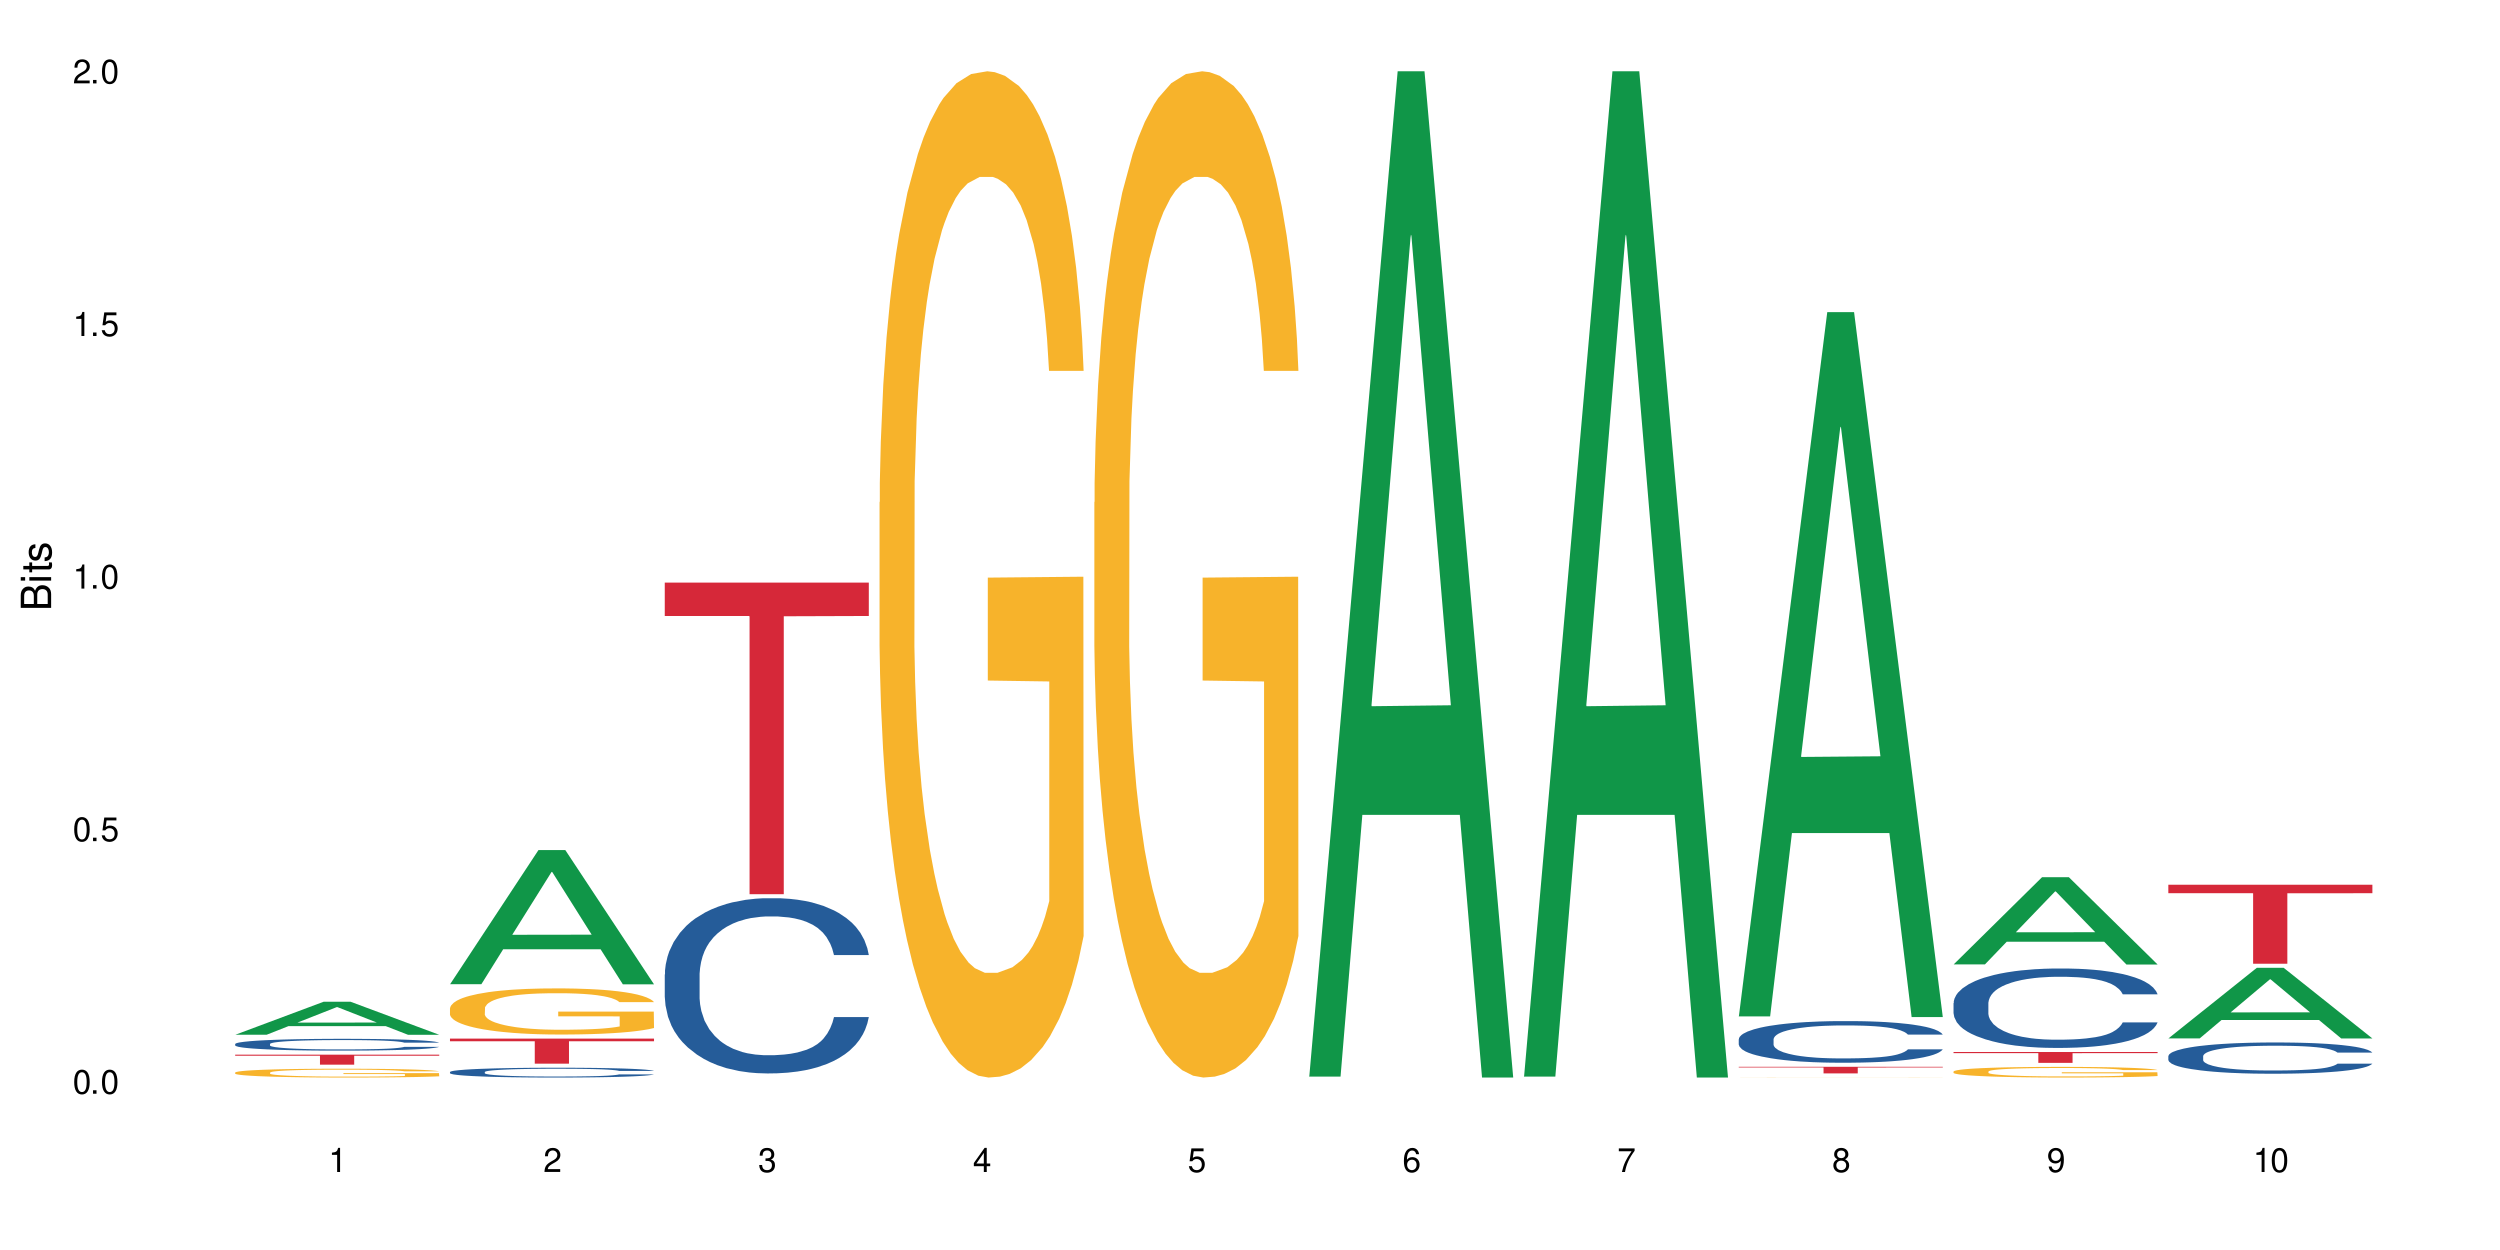 <?xml version="1.0" encoding="UTF-8"?>
<svg xmlns="http://www.w3.org/2000/svg" xmlns:xlink="http://www.w3.org/1999/xlink" width="720" height="360" viewBox="0 0 720 360">
<defs>
<g>
<g id="glyph-0-0">
</g>
<g id="glyph-0-1">
<path d="M 2.641 -6.938 C 2 -6.938 1.422 -6.656 1.078 -6.172 C 0.641 -5.562 0.406 -4.641 0.406 -3.359 C 0.406 -1.016 1.188 0.219 2.641 0.219 C 4.078 0.219 4.859 -1.016 4.859 -3.297 C 4.859 -4.641 4.656 -5.547 4.203 -6.172 C 3.844 -6.656 3.281 -6.938 2.641 -6.938 Z M 2.641 -6.188 C 3.547 -6.188 4 -5.25 4 -3.375 C 4 -1.406 3.562 -0.484 2.625 -0.484 C 1.734 -0.484 1.281 -1.438 1.281 -3.344 C 1.281 -5.25 1.734 -6.188 2.641 -6.188 Z M 2.641 -6.188 "/>
</g>
<g id="glyph-0-2">
<path d="M 1.828 -1 L 0.828 -1 L 0.828 0 L 1.828 0 Z M 1.828 -1 "/>
</g>
<g id="glyph-0-3">
<path d="M 4.562 -6.797 L 1.062 -6.797 L 0.547 -3.094 L 1.328 -3.094 C 1.719 -3.562 2.047 -3.734 2.578 -3.734 C 3.484 -3.734 4.062 -3.109 4.062 -2.094 C 4.062 -1.125 3.484 -0.531 2.578 -0.531 C 1.828 -0.531 1.375 -0.906 1.188 -1.672 L 0.328 -1.672 C 0.453 -1.109 0.547 -0.844 0.75 -0.594 C 1.125 -0.078 1.828 0.219 2.594 0.219 C 3.969 0.219 4.922 -0.781 4.922 -2.219 C 4.922 -3.562 4.031 -4.484 2.719 -4.484 C 2.25 -4.484 1.859 -4.359 1.469 -4.062 L 1.734 -5.969 L 4.562 -5.969 Z M 4.562 -6.797 "/>
</g>
<g id="glyph-0-4">
<path d="M 2.484 -4.938 L 2.484 0 L 3.328 0 L 3.328 -6.938 L 2.766 -6.938 C 2.469 -5.875 2.281 -5.734 0.984 -5.562 L 0.984 -4.938 Z M 2.484 -4.938 "/>
</g>
<g id="glyph-0-5">
<path d="M 4.859 -0.828 L 1.281 -0.828 C 1.359 -1.406 1.672 -1.781 2.5 -2.281 L 3.469 -2.828 C 4.406 -3.344 4.906 -4.062 4.906 -4.906 C 4.906 -5.484 4.672 -6.031 4.266 -6.406 C 3.859 -6.766 3.375 -6.938 2.719 -6.938 C 1.859 -6.938 1.219 -6.625 0.844 -6.031 C 0.609 -5.672 0.5 -5.234 0.484 -4.531 L 1.328 -4.531 C 1.359 -5.016 1.406 -5.281 1.531 -5.516 C 1.75 -5.938 2.188 -6.203 2.703 -6.203 C 3.469 -6.203 4.031 -5.641 4.031 -4.891 C 4.031 -4.344 3.719 -3.859 3.125 -3.516 L 2.234 -3 C 0.812 -2.172 0.406 -1.531 0.328 -0.016 L 4.859 -0.016 Z M 4.859 -0.828 "/>
</g>
<g id="glyph-0-6">
<path d="M 2.125 -3.188 L 2.578 -3.188 C 3.5 -3.188 3.984 -2.766 3.984 -1.922 C 3.984 -1.062 3.469 -0.531 2.594 -0.531 C 1.656 -0.531 1.203 -1 1.156 -2.016 L 0.312 -2.016 C 0.344 -1.453 0.438 -1.094 0.609 -0.781 C 0.953 -0.109 1.625 0.219 2.547 0.219 C 3.953 0.219 4.859 -0.625 4.859 -1.938 C 4.859 -2.828 4.516 -3.297 3.703 -3.594 C 4.344 -3.844 4.656 -4.328 4.656 -5.031 C 4.656 -6.219 3.875 -6.938 2.578 -6.938 C 1.203 -6.938 0.484 -6.172 0.453 -4.703 L 1.297 -4.703 C 1.312 -5.125 1.344 -5.359 1.453 -5.578 C 1.641 -5.969 2.062 -6.203 2.594 -6.203 C 3.344 -6.203 3.797 -5.75 3.797 -5 C 3.797 -4.516 3.609 -4.219 3.25 -4.047 C 3.016 -3.953 2.703 -3.922 2.125 -3.906 Z M 2.125 -3.188 "/>
</g>
<g id="glyph-0-7">
<path d="M 3.141 -1.672 L 3.141 0 L 3.984 0 L 3.984 -1.672 L 4.984 -1.672 L 4.984 -2.438 L 3.984 -2.438 L 3.984 -6.938 L 3.359 -6.938 L 0.266 -2.578 L 0.266 -1.672 Z M 3.141 -2.438 L 1 -2.438 L 3.141 -5.5 Z M 3.141 -2.438 "/>
</g>
<g id="glyph-0-8">
<path d="M 4.781 -5.125 C 4.609 -6.266 3.891 -6.938 2.844 -6.938 C 2.094 -6.938 1.422 -6.578 1.031 -5.953 C 0.594 -5.266 0.406 -4.422 0.406 -3.172 C 0.406 -2 0.578 -1.25 0.984 -0.641 C 1.359 -0.078 1.953 0.219 2.703 0.219 C 3.984 0.219 4.922 -0.75 4.922 -2.094 C 4.922 -3.375 4.062 -4.281 2.844 -4.281 C 2.172 -4.281 1.641 -4.031 1.281 -3.516 C 1.281 -5.234 1.828 -6.188 2.797 -6.188 C 3.391 -6.188 3.797 -5.797 3.938 -5.125 Z M 2.734 -3.531 C 3.547 -3.531 4.062 -2.953 4.062 -2.031 C 4.062 -1.156 3.484 -0.531 2.703 -0.531 C 1.922 -0.531 1.328 -1.188 1.328 -2.078 C 1.328 -2.938 1.906 -3.531 2.734 -3.531 Z M 2.734 -3.531 "/>
</g>
<g id="glyph-0-9">
<path d="M 4.984 -6.797 L 0.438 -6.797 L 0.438 -5.969 L 4.109 -5.969 C 2.5 -3.656 1.828 -2.234 1.328 0 L 2.219 0 C 2.594 -2.172 3.453 -4.047 4.984 -6.094 Z M 4.984 -6.797 "/>
</g>
<g id="glyph-0-10">
<path d="M 3.75 -3.656 C 4.469 -4.094 4.688 -4.438 4.688 -5.078 C 4.688 -6.172 3.844 -6.938 2.641 -6.938 C 1.438 -6.938 0.594 -6.172 0.594 -5.094 C 0.594 -4.438 0.812 -4.094 1.516 -3.656 C 0.734 -3.266 0.359 -2.703 0.359 -1.922 C 0.359 -0.656 1.281 0.219 2.641 0.219 C 3.984 0.219 4.922 -0.656 4.922 -1.922 C 4.922 -2.703 4.531 -3.266 3.75 -3.656 Z M 2.641 -6.188 C 3.359 -6.188 3.812 -5.75 3.812 -5.062 C 3.812 -4.406 3.344 -3.984 2.641 -3.984 C 1.922 -3.984 1.453 -4.406 1.453 -5.078 C 1.453 -5.75 1.922 -6.188 2.641 -6.188 Z M 2.641 -3.266 C 3.484 -3.266 4.062 -2.719 4.062 -1.906 C 4.062 -1.078 3.484 -0.531 2.625 -0.531 C 1.797 -0.531 1.219 -1.094 1.219 -1.906 C 1.219 -2.719 1.781 -3.266 2.641 -3.266 Z M 2.641 -3.266 "/>
</g>
<g id="glyph-0-11">
<path d="M 0.516 -1.578 C 0.672 -0.453 1.406 0.219 2.438 0.219 C 3.188 0.219 3.859 -0.141 4.266 -0.766 C 4.688 -1.453 4.891 -2.297 4.891 -3.547 C 4.891 -4.719 4.703 -5.453 4.312 -6.078 C 3.938 -6.641 3.344 -6.938 2.594 -6.938 C 1.297 -6.938 0.359 -5.969 0.359 -4.625 C 0.359 -3.344 1.234 -2.453 2.453 -2.453 C 3.094 -2.453 3.578 -2.672 4.016 -3.203 C 4 -1.484 3.469 -0.531 2.5 -0.531 C 1.906 -0.531 1.484 -0.906 1.359 -1.578 Z M 2.578 -6.203 C 3.375 -6.203 3.969 -5.531 3.969 -4.641 C 3.969 -3.797 3.391 -3.188 2.547 -3.188 C 1.734 -3.188 1.234 -3.766 1.234 -4.688 C 1.234 -5.562 1.797 -6.203 2.578 -6.203 Z M 2.578 -6.203 "/>
</g>
<g id="glyph-1-0">
</g>
<g id="glyph-1-1">
<path d="M 0 -0.953 L 0 -4.891 C 0 -5.719 -0.234 -6.344 -0.734 -6.797 C -1.188 -7.234 -1.812 -7.469 -2.5 -7.469 C -3.547 -7.469 -4.188 -7 -4.625 -5.875 C -4.984 -6.688 -5.625 -7.094 -6.531 -7.094 C -7.172 -7.094 -7.734 -6.859 -8.141 -6.391 C -8.562 -5.922 -8.75 -5.344 -8.75 -4.5 L -8.75 -0.953 Z M -4.984 -2.062 L -7.766 -2.062 L -7.766 -4.219 C -7.766 -4.844 -7.688 -5.203 -7.453 -5.5 C -7.219 -5.812 -6.859 -5.969 -6.375 -5.969 C -5.891 -5.969 -5.531 -5.812 -5.297 -5.5 C -5.062 -5.203 -4.984 -4.844 -4.984 -4.219 Z M -0.984 -2.062 L -4 -2.062 L -4 -4.781 C -4 -5.766 -3.438 -6.359 -2.484 -6.359 C -1.547 -6.359 -0.984 -5.766 -0.984 -4.781 Z M -0.984 -2.062 "/>
</g>
<g id="glyph-1-2">
<path d="M -6.281 -1.797 L -6.281 -0.797 L 0 -0.797 L 0 -1.797 Z M -8.75 -1.797 L -8.75 -0.797 L -7.484 -0.797 L -7.484 -1.797 Z M -8.75 -1.797 "/>
</g>
<g id="glyph-1-3">
<path d="M -6.281 -3.047 L -6.281 -2.016 L -8.016 -2.016 L -8.016 -1.016 L -6.281 -1.016 L -6.281 -0.172 L -5.469 -0.172 L -5.469 -1.016 L -0.719 -1.016 C -0.078 -1.016 0.281 -1.453 0.281 -2.234 C 0.281 -2.5 0.25 -2.719 0.188 -3.047 L -0.641 -3.047 C -0.609 -2.906 -0.594 -2.766 -0.594 -2.562 C -0.594 -2.141 -0.719 -2.016 -1.156 -2.016 L -5.469 -2.016 L -5.469 -3.047 Z M -6.281 -3.047 "/>
</g>
<g id="glyph-1-4">
<path d="M -4.531 -5.25 C -5.766 -5.25 -6.469 -4.422 -6.469 -2.969 C -6.469 -1.516 -5.719 -0.562 -4.547 -0.562 C -3.562 -0.562 -3.094 -1.062 -2.734 -2.562 L -2.516 -3.484 C -2.344 -4.188 -2.094 -4.469 -1.641 -4.469 C -1.047 -4.469 -0.641 -3.875 -0.641 -3 C -0.641 -2.453 -0.797 -2 -1.062 -1.75 C -1.25 -1.594 -1.422 -1.531 -1.875 -1.469 L -1.875 -0.406 C -0.422 -0.453 0.281 -1.266 0.281 -2.922 C 0.281 -4.5 -0.5 -5.516 -1.719 -5.516 C -2.656 -5.516 -3.172 -4.984 -3.469 -3.734 L -3.703 -2.766 C -3.891 -1.953 -4.156 -1.609 -4.594 -1.609 C -5.188 -1.609 -5.547 -2.125 -5.547 -2.938 C -5.547 -3.75 -5.203 -4.172 -4.531 -4.203 Z M -4.531 -5.25 "/>
</g>
</g>
</defs>
<rect x="-72" y="-36" width="864" height="432" fill="rgb(100%, 100%, 100%)" fill-opacity="1"/>
<path fill-rule="nonzero" fill="rgb(6.275%, 58.824%, 28.235%)" fill-opacity="1" d="M 67.73 298.012 L 67.793 298.004 L 93.223 288.496 L 100.945 288.496 L 126.5 298.023 L 117.52 298.023 L 111.117 295.535 L 83.051 295.535 L 76.773 298.012 L 67.73 298.012 L 85.75 294.508 L 108.543 294.496 L 97.176 290.051 L 97.051 290.043 L 96.926 290.07 L 85.688 294.496 L 85.75 294.508 Z M 67.73 298.012 "/>
<path fill-rule="nonzero" fill="rgb(14.51%, 36.078%, 60%)" fill-opacity="1" d="M 67.73 300.664 L 67.801 300.66 L 67.801 300.586 L 68.02 300.469 L 68.52 300.32 L 69.02 300.219 L 70.312 300.035 L 72.102 299.855 L 73.965 299.719 L 75.328 299.641 L 76.547 299.578 L 79.34 299.461 L 81.133 299.402 L 83.066 299.352 L 85.434 299.297 L 87.152 299.266 L 91.023 299.215 L 93.891 299.195 L 96.113 299.184 L 100.914 299.184 L 103.781 299.199 L 105.859 299.215 L 108.152 299.238 L 110.086 299.266 L 113.457 299.336 L 116.465 299.422 L 117.828 299.473 L 119.977 299.566 L 121.625 299.66 L 122.773 299.742 L 124.062 299.855 L 125.207 299.996 L 126.07 300.156 L 126.5 300.289 L 116.465 300.289 L 115.965 300.164 L 115.391 300.066 L 114.316 299.941 L 113.238 299.852 L 111.734 299.762 L 110.375 299.699 L 108.512 299.641 L 106.863 299.605 L 105.141 299.578 L 103.492 299.559 L 100.34 299.539 L 96.684 299.539 L 95.324 299.547 L 92.527 299.57 L 91.023 299.594 L 88.871 299.637 L 87.367 299.676 L 85.578 299.738 L 84.359 299.793 L 82.852 299.871 L 81.777 299.945 L 80.559 300.047 L 79.844 300.125 L 79.199 300.211 L 78.625 300.312 L 78.195 300.422 L 77.906 300.535 L 77.766 300.648 L 77.766 301.129 L 77.906 301.242 L 78.266 301.371 L 79.199 301.562 L 80.559 301.727 L 82.137 301.855 L 83.641 301.949 L 84.5 301.992 L 85.648 302.043 L 87.441 302.105 L 90.02 302.168 L 91.523 302.191 L 93.816 302.219 L 96.184 302.23 L 99.336 302.23 L 102.133 302.219 L 103.996 302.203 L 105.93 302.176 L 108.582 302.125 L 110.23 302.074 L 111.664 302.016 L 112.738 301.957 L 113.457 301.906 L 114.531 301.809 L 115.391 301.703 L 116.035 301.598 L 116.465 301.492 L 126.5 301.492 L 126.07 301.613 L 125.422 301.734 L 124.777 301.824 L 123.777 301.934 L 122.629 302.031 L 120.98 302.141 L 119.617 302.211 L 117.828 302.289 L 116.18 302.348 L 114.387 302.402 L 111.734 302.461 L 110.016 302.492 L 108.152 302.523 L 105.93 302.547 L 103.137 302.566 L 100.125 302.582 L 97.328 302.582 L 94.32 302.578 L 92.098 302.566 L 89.16 302.539 L 85.504 302.48 L 82.852 302.422 L 80.773 302.363 L 78.984 302.301 L 76.977 302.219 L 74.395 302.082 L 72.82 301.977 L 71.746 301.887 L 70.527 301.766 L 69.664 301.656 L 68.664 301.484 L 67.945 301.262 L 67.73 301.094 Z M 67.73 300.664 "/>
<path fill-rule="nonzero" fill="rgb(96.863%, 70.196%, 16.863%)" fill-opacity="1" d="M 67.73 308.879 L 67.801 308.879 L 67.801 308.832 L 68.09 308.727 L 68.805 308.582 L 69.738 308.465 L 70.742 308.371 L 71.387 308.324 L 72.461 308.254 L 73.395 308.203 L 75.758 308.098 L 78.77 308 L 80.418 307.957 L 82.281 307.918 L 84.93 307.875 L 86.148 307.859 L 89.875 307.82 L 94.105 307.797 L 98.762 307.793 L 100.914 307.793 L 103.852 307.805 L 107.863 307.828 L 110.16 307.852 L 111.949 307.875 L 113.812 307.906 L 116.105 307.953 L 118.258 308.008 L 119.977 308.062 L 121.695 308.133 L 123.129 308.207 L 124.348 308.289 L 125.422 308.387 L 126.07 308.465 L 126.5 308.547 L 116.535 308.547 L 115.965 308.465 L 115.32 308.402 L 114.242 308.328 L 113.168 308.273 L 112.094 308.227 L 110.086 308.168 L 108.367 308.129 L 106.215 308.098 L 104.137 308.078 L 101.773 308.062 L 100.34 308.059 L 96.543 308.059 L 93.102 308.074 L 91.094 308.094 L 89.66 308.113 L 87.656 308.145 L 86.438 308.176 L 85.719 308.191 L 83.57 308.266 L 82.137 308.328 L 81.348 308.375 L 80.344 308.441 L 79.629 308.508 L 78.84 308.598 L 78.41 308.668 L 77.836 308.828 L 77.766 309.242 L 77.98 309.332 L 78.41 309.426 L 78.984 309.512 L 79.844 309.598 L 80.703 309.668 L 82.207 309.758 L 83.496 309.816 L 84.5 309.855 L 86.438 309.918 L 87.227 309.941 L 89.09 309.98 L 91.023 310.016 L 93.387 310.043 L 95.18 310.055 L 98.047 310.066 L 101.703 310.066 L 106 310.055 L 108.727 310.035 L 110.59 310.016 L 111.809 310 L 113.312 309.977 L 114.387 309.953 L 115.391 309.926 L 116.609 309.887 L 116.609 309.332 L 98.906 309.328 L 98.906 309.07 L 126.426 309.066 L 126.5 309.977 L 124.992 310.039 L 123.129 310.098 L 121.34 310.145 L 119.477 310.184 L 116.824 310.227 L 114.672 310.254 L 111.375 310.289 L 108.367 310.309 L 105.215 310.324 L 102.418 310.332 L 99.121 310.332 L 96.184 310.328 L 93.031 310.312 L 90.52 310.297 L 88.227 310.273 L 85.934 310.242 L 83.066 310.191 L 81.203 310.152 L 79.27 310.105 L 77.336 310.047 L 75.613 309.984 L 74.469 309.938 L 73.32 309.879 L 72.102 309.809 L 70.957 309.73 L 70.098 309.66 L 69.309 309.578 L 68.734 309.5 L 68.16 309.398 L 67.875 309.312 L 67.73 309.242 Z M 67.73 308.879 "/>
<path fill-rule="nonzero" fill="rgb(83.922%, 15.686%, 22.353%)" fill-opacity="1" d="M 67.73 303.746 L 126.5 303.746 L 126.5 304.055 L 102.008 304.059 L 102.008 306.629 L 92.152 306.629 L 92.152 304.062 L 92.008 304.055 L 67.73 304.055 Z M 67.73 303.746 "/>
<path fill-rule="nonzero" fill="rgb(6.275%, 58.824%, 28.235%)" fill-opacity="1" d="M 129.594 283.457 L 129.656 283.418 L 155.082 244.816 L 162.805 244.816 L 188.359 283.492 L 179.383 283.492 L 172.977 273.398 L 144.91 273.398 L 138.633 283.457 L 129.594 283.457 L 147.613 269.219 L 170.402 269.184 L 159.039 251.137 L 158.914 251.102 L 158.789 251.211 L 147.547 269.184 L 147.613 269.219 Z M 129.594 283.457 "/>
<path fill-rule="nonzero" fill="rgb(14.51%, 36.078%, 60%)" fill-opacity="1" d="M 129.594 308.734 L 129.664 308.734 L 129.664 308.672 L 129.879 308.574 L 130.379 308.449 L 130.883 308.363 L 132.172 308.211 L 133.965 308.062 L 135.828 307.949 L 137.188 307.883 L 138.406 307.832 L 141.203 307.738 L 142.992 307.688 L 144.93 307.645 L 147.293 307.598 L 149.016 307.574 L 152.883 307.531 L 155.75 307.516 L 157.973 307.508 L 162.773 307.508 L 165.641 307.516 L 167.719 307.531 L 170.012 307.551 L 171.949 307.574 L 175.316 307.629 L 178.324 307.703 L 179.688 307.742 L 181.836 307.824 L 183.484 307.902 L 184.633 307.969 L 185.922 308.062 L 187.07 308.18 L 187.93 308.312 L 188.359 308.422 L 178.324 308.422 L 177.824 308.32 L 177.25 308.238 L 176.176 308.133 L 175.102 308.059 L 173.598 307.984 L 172.234 307.934 L 170.371 307.887 L 168.723 307.855 L 167.004 307.832 L 165.355 307.816 L 162.199 307.801 L 158.547 307.801 L 157.184 307.805 L 154.391 307.828 L 152.883 307.844 L 150.734 307.883 L 149.23 307.914 L 147.438 307.965 L 146.219 308.012 L 144.715 308.078 L 143.641 308.137 L 142.422 308.223 L 141.703 308.285 L 141.059 308.359 L 140.484 308.445 L 140.055 308.535 L 139.77 308.629 L 139.625 308.723 L 139.625 309.125 L 139.77 309.215 L 140.129 309.324 L 141.059 309.484 L 142.422 309.621 L 143.996 309.727 L 145.504 309.805 L 146.363 309.84 L 147.508 309.883 L 149.301 309.934 L 151.879 309.984 L 153.387 310.008 L 155.68 310.027 L 158.043 310.039 L 161.199 310.039 L 163.992 310.027 L 165.855 310.016 L 167.789 309.992 L 170.441 309.949 L 172.09 309.91 L 173.523 309.859 L 174.598 309.812 L 175.316 309.77 L 176.391 309.688 L 177.25 309.602 L 177.895 309.512 L 178.324 309.422 L 188.359 309.422 L 187.93 309.527 L 187.285 309.629 L 186.641 309.703 L 185.637 309.793 L 184.488 309.871 L 182.84 309.965 L 181.48 310.023 L 179.688 310.086 L 178.039 310.137 L 176.246 310.18 L 173.598 310.23 L 171.875 310.258 L 170.012 310.281 L 167.789 310.301 L 164.996 310.32 L 161.984 310.328 L 159.191 310.332 L 156.18 310.328 L 153.957 310.316 L 151.02 310.293 L 147.367 310.246 L 144.715 310.199 L 142.637 310.148 L 140.844 310.098 L 138.836 310.027 L 136.258 309.914 L 134.68 309.824 L 133.605 309.754 L 132.387 309.652 L 131.527 309.562 L 130.523 309.418 L 129.809 309.234 L 129.594 309.094 Z M 129.594 308.734 "/>
<path fill-rule="nonzero" fill="rgb(96.863%, 70.196%, 16.863%)" fill-opacity="1" d="M 129.594 290.348 L 129.664 290.336 L 129.664 290.094 L 129.949 289.547 L 130.668 288.793 L 131.598 288.176 L 132.602 287.688 L 133.246 287.434 L 134.32 287.07 L 135.254 286.805 L 137.617 286.258 L 140.629 285.746 L 142.277 285.527 L 144.141 285.324 L 146.793 285.094 L 148.012 285.008 L 151.738 284.812 L 155.965 284.691 L 160.625 284.656 L 162.773 284.668 L 165.711 284.715 L 169.727 284.852 L 172.02 284.973 L 173.812 285.094 L 175.676 285.25 L 177.969 285.492 L 180.117 285.785 L 181.836 286.074 L 183.559 286.438 L 184.992 286.828 L 186.211 287.254 L 187.285 287.762 L 187.93 288.188 L 188.359 288.613 L 178.398 288.613 L 177.824 288.188 L 177.18 287.859 L 176.105 287.457 L 175.031 287.168 L 173.953 286.938 L 171.949 286.621 L 170.227 286.426 L 168.078 286.258 L 166 286.148 L 163.633 286.074 L 162.199 286.051 L 158.402 286.051 L 154.961 286.137 L 152.957 286.234 L 151.523 286.332 L 149.516 286.512 L 148.297 286.656 L 147.582 286.754 L 145.43 287.133 L 143.996 287.473 L 143.207 287.703 L 142.207 288.066 L 141.488 288.395 L 140.699 288.879 L 140.27 289.242 L 139.695 290.066 L 139.625 292.254 L 139.84 292.715 L 140.27 293.211 L 140.844 293.648 L 141.703 294.109 L 142.562 294.461 L 144.07 294.934 L 145.359 295.25 L 146.363 295.457 L 148.297 295.785 L 149.086 295.895 L 150.949 296.113 L 152.883 296.281 L 155.25 296.426 L 157.039 296.5 L 159.906 296.562 L 163.562 296.562 L 167.863 296.488 L 170.586 296.391 L 172.449 296.293 L 173.668 296.207 L 175.172 296.074 L 176.246 295.953 L 177.25 295.82 L 178.469 295.613 L 178.469 292.715 L 160.766 292.703 L 160.766 291.344 L 188.289 291.332 L 188.359 296.074 L 186.855 296.402 L 184.992 296.719 L 183.199 296.961 L 181.336 297.168 L 178.684 297.398 L 176.535 297.543 L 173.238 297.715 L 170.227 297.824 L 167.074 297.895 L 164.277 297.934 L 160.984 297.945 L 158.043 297.922 L 154.891 297.848 L 152.383 297.75 L 150.09 297.629 L 147.797 297.473 L 144.93 297.215 L 143.066 297.012 L 141.129 296.754 L 139.195 296.453 L 137.477 296.125 L 136.328 295.867 L 135.184 295.578 L 133.965 295.215 L 132.816 294.801 L 131.957 294.426 L 131.168 294 L 130.594 293.602 L 130.023 293.055 L 129.734 292.617 L 129.594 292.242 Z M 129.594 290.348 "/>
<path fill-rule="nonzero" fill="rgb(83.922%, 15.686%, 22.353%)" fill-opacity="1" d="M 129.594 299.109 L 188.359 299.109 L 188.359 299.883 L 163.867 299.891 L 163.867 306.344 L 154.012 306.344 L 154.012 299.895 L 153.871 299.883 L 129.594 299.883 Z M 129.594 299.109 "/>
<path fill-rule="nonzero" fill="rgb(14.51%, 36.078%, 60%)" fill-opacity="1" d="M 191.453 280.648 L 191.523 280.602 L 191.523 279.496 L 191.738 277.742 L 192.242 275.527 L 192.742 274.008 L 194.031 271.285 L 195.824 268.656 L 197.688 266.625 L 199.051 265.426 L 200.27 264.504 L 203.062 262.797 L 204.855 261.922 L 206.789 261.137 L 209.156 260.352 L 210.875 259.891 L 214.746 259.152 L 217.613 258.832 L 219.832 258.691 L 224.637 258.691 L 227.5 258.875 L 229.582 259.109 L 231.875 259.477 L 233.809 259.891 L 237.176 260.906 L 240.188 262.199 L 241.547 262.938 L 243.699 264.367 L 245.348 265.75 L 246.492 266.949 L 247.785 268.656 L 248.93 270.73 L 249.789 273.082 L 250.219 275.066 L 240.188 275.066 L 239.684 273.223 L 239.113 271.793 L 238.035 269.902 L 236.961 268.562 L 235.457 267.227 L 234.094 266.348 L 232.23 265.473 L 230.582 264.918 L 228.863 264.504 L 227.215 264.227 L 224.062 263.949 L 220.406 263.949 L 219.043 264.043 L 216.25 264.41 L 214.746 264.734 L 212.594 265.379 L 211.09 265.98 L 209.297 266.902 L 208.078 267.688 L 206.574 268.887 L 205.5 269.945 L 204.281 271.469 L 203.566 272.621 L 202.918 273.914 L 202.348 275.438 L 201.918 277.051 L 201.629 278.758 L 201.484 280.418 L 201.484 287.566 L 201.629 289.227 L 201.988 291.164 L 202.918 293.98 L 204.281 296.422 L 205.859 298.359 L 207.363 299.746 L 208.223 300.391 L 209.371 301.129 L 211.16 302.051 L 213.742 302.973 L 215.246 303.344 L 217.539 303.711 L 219.906 303.895 L 223.059 303.895 L 225.852 303.711 L 227.715 303.48 L 229.652 303.113 L 232.305 302.328 L 233.953 301.59 L 235.387 300.715 L 236.461 299.836 L 237.176 299.098 L 238.254 297.668 L 239.113 296.102 L 239.758 294.488 L 240.188 292.918 L 250.219 292.918 L 249.789 294.762 L 249.145 296.562 L 248.5 297.898 L 247.496 299.516 L 246.352 300.945 L 244.703 302.559 L 243.34 303.621 L 241.547 304.773 L 239.898 305.648 L 238.109 306.434 L 235.457 307.355 L 233.738 307.816 L 231.875 308.23 L 229.652 308.602 L 226.855 308.926 L 223.848 309.109 L 221.051 309.156 L 218.043 309.062 L 215.82 308.879 L 212.883 308.461 L 209.227 307.633 L 206.574 306.758 L 204.496 305.879 L 202.703 304.957 L 200.699 303.711 L 198.117 301.684 L 196.543 300.113 L 195.465 298.824 L 194.246 297.023 L 193.387 295.41 L 192.383 292.824 L 191.668 289.551 L 191.453 287.016 Z M 191.453 280.648 "/>
<path fill-rule="nonzero" fill="rgb(83.922%, 15.686%, 22.353%)" fill-opacity="1" d="M 191.453 167.797 L 250.219 167.797 L 250.219 177.402 L 225.727 177.488 L 225.727 257.527 L 215.875 257.527 L 215.875 177.57 L 215.73 177.402 L 191.453 177.402 Z M 191.453 167.797 "/>
<path fill-rule="nonzero" fill="rgb(96.863%, 70.196%, 16.863%)" fill-opacity="1" d="M 253.312 144.652 L 253.387 144.387 L 253.387 139.094 L 253.672 127.184 L 254.387 110.777 L 255.32 97.277 L 256.324 86.691 L 256.969 81.133 L 258.043 73.195 L 258.977 67.371 L 261.34 55.461 L 264.352 44.348 L 266 39.582 L 267.863 35.082 L 270.516 30.055 L 271.73 28.203 L 275.461 23.965 L 279.688 21.32 L 284.348 20.527 L 286.496 20.789 L 289.434 21.848 L 293.449 24.762 L 295.742 27.406 L 297.531 30.055 L 299.395 33.496 L 301.691 38.789 L 303.84 45.141 L 305.559 51.492 L 307.281 59.43 L 308.715 67.902 L 309.93 77.164 L 311.008 88.281 L 311.652 97.543 L 312.082 106.805 L 302.121 106.805 L 301.547 97.543 L 300.902 90.398 L 299.824 81.664 L 298.75 75.312 L 297.676 70.281 L 295.668 63.402 L 293.949 59.168 L 291.801 55.461 L 289.723 53.078 L 287.355 51.492 L 285.922 50.961 L 282.125 50.961 L 278.684 52.816 L 276.676 54.934 L 275.242 57.051 L 273.238 61.02 L 272.02 64.195 L 271.301 66.312 L 269.152 74.516 L 267.719 81.93 L 266.93 86.957 L 265.926 94.898 L 265.211 102.043 L 264.422 112.629 L 263.992 120.57 L 263.418 138.566 L 263.348 186.207 L 263.562 196.262 L 263.992 207.113 L 264.566 216.641 L 265.426 226.699 L 266.285 234.375 L 267.789 244.695 L 269.082 251.578 L 270.082 256.078 L 272.02 263.223 L 272.809 265.605 L 274.672 270.367 L 276.605 274.074 L 278.973 277.25 L 280.762 278.836 L 283.629 280.16 L 287.285 280.16 L 291.586 278.574 L 294.309 276.457 L 296.172 274.34 L 297.391 272.484 L 298.895 269.574 L 299.969 266.926 L 300.973 264.016 L 302.191 259.516 L 302.191 196.262 L 284.488 195.996 L 284.488 166.355 L 312.008 166.09 L 312.082 269.574 L 310.578 276.719 L 308.715 283.602 L 306.922 288.895 L 305.059 293.395 L 302.406 298.422 L 300.258 301.598 L 296.961 305.305 L 293.949 307.688 L 290.797 309.273 L 288 310.066 L 284.703 310.332 L 281.766 309.805 L 278.613 308.215 L 276.105 306.098 L 273.812 303.453 L 271.516 300.012 L 268.652 294.453 L 266.789 289.953 L 264.852 284.395 L 262.918 277.777 L 261.195 270.633 L 260.051 265.074 L 258.902 258.723 L 257.684 250.781 L 256.539 241.785 L 255.68 233.578 L 254.891 224.316 L 254.316 215.582 L 253.742 203.672 L 253.457 194.145 L 253.312 185.941 Z M 253.312 144.652 "/>
<path fill-rule="nonzero" fill="rgb(96.863%, 70.196%, 16.863%)" fill-opacity="1" d="M 315.176 144.652 L 315.246 144.387 L 315.246 139.094 L 315.531 127.184 L 316.25 110.777 L 317.18 97.277 L 318.184 86.691 L 318.828 81.133 L 319.906 73.195 L 320.836 67.371 L 323.203 55.461 L 326.211 44.348 L 327.859 39.582 L 329.723 35.082 L 332.375 30.055 L 333.594 28.203 L 337.32 23.965 L 341.547 21.32 L 346.207 20.527 L 348.355 20.789 L 351.297 21.848 L 355.309 24.762 L 357.602 27.406 L 359.395 30.055 L 361.258 33.496 L 363.551 38.789 L 365.699 45.141 L 367.422 51.492 L 369.141 59.43 L 370.574 67.902 L 371.793 77.164 L 372.867 88.281 L 373.512 97.543 L 373.941 106.805 L 363.98 106.805 L 363.406 97.543 L 362.762 90.398 L 361.688 81.664 L 360.613 75.312 L 359.535 70.281 L 357.531 63.402 L 355.809 59.168 L 353.66 55.461 L 351.582 53.078 L 349.215 51.492 L 347.785 50.961 L 343.984 50.961 L 340.547 52.816 L 338.539 54.934 L 337.105 57.051 L 335.098 61.02 L 333.879 64.195 L 333.164 66.312 L 331.012 74.516 L 329.578 81.93 L 328.793 86.957 L 327.789 94.898 L 327.07 102.043 L 326.281 112.629 L 325.852 120.57 L 325.281 138.566 L 325.207 186.207 L 325.422 196.262 L 325.852 207.113 L 326.426 216.641 L 327.285 226.699 L 328.145 234.375 L 329.652 244.695 L 330.941 251.578 L 331.945 256.078 L 333.879 263.223 L 334.668 265.605 L 336.531 270.367 L 338.465 274.074 L 340.832 277.25 L 342.625 278.836 L 345.488 280.16 L 349.145 280.16 L 353.445 278.574 L 356.168 276.457 L 358.031 274.34 L 359.25 272.484 L 360.754 269.574 L 361.832 266.926 L 362.832 264.016 L 364.051 259.516 L 364.051 196.262 L 346.352 195.996 L 346.352 166.355 L 373.871 166.09 L 373.941 269.574 L 372.438 276.719 L 370.574 283.602 L 368.781 288.895 L 366.918 293.395 L 364.266 298.422 L 362.117 301.598 L 358.82 305.305 L 355.809 307.688 L 352.656 309.273 L 349.863 310.066 L 346.566 310.332 L 343.625 309.805 L 340.473 308.215 L 337.965 306.098 L 335.672 303.453 L 333.379 300.012 L 330.512 294.453 L 328.648 289.953 L 326.715 284.395 L 324.777 277.777 L 323.059 270.633 L 321.91 265.074 L 320.766 258.723 L 319.547 250.781 L 318.398 241.785 L 317.539 233.578 L 316.75 224.316 L 316.18 215.582 L 315.605 203.672 L 315.316 194.145 L 315.176 185.941 Z M 315.176 144.652 "/>
<path fill-rule="nonzero" fill="rgb(6.275%, 58.824%, 28.235%)" fill-opacity="1" d="M 377.035 310.059 L 377.098 309.789 L 402.527 20.527 L 410.25 20.527 L 435.805 310.332 L 426.824 310.332 L 420.422 234.684 L 392.355 234.684 L 386.078 310.059 L 377.035 310.059 L 395.055 203.391 L 417.848 203.117 L 406.48 67.875 L 406.355 67.602 L 406.23 68.418 L 394.992 203.117 L 395.055 203.391 Z M 377.035 310.059 "/>
<path fill-rule="nonzero" fill="rgb(6.275%, 58.824%, 28.235%)" fill-opacity="1" d="M 438.895 310.059 L 438.957 309.789 L 464.387 20.527 L 472.109 20.527 L 497.664 310.332 L 488.688 310.332 L 482.281 234.684 L 454.215 234.684 L 447.938 310.059 L 438.895 310.059 L 456.914 203.391 L 479.707 203.117 L 468.344 67.875 L 468.219 67.602 L 468.09 68.418 L 456.852 203.117 L 456.914 203.391 Z M 438.895 310.059 "/>
<path fill-rule="nonzero" fill="rgb(6.275%, 58.824%, 28.235%)" fill-opacity="1" d="M 500.758 292.723 L 500.82 292.535 L 526.25 89.898 L 533.973 89.898 L 559.523 292.914 L 550.547 292.914 L 544.141 239.922 L 516.078 239.922 L 509.797 292.723 L 500.758 292.723 L 518.777 218 L 541.566 217.809 L 530.203 123.066 L 530.078 122.875 L 529.953 123.445 L 518.715 217.809 L 518.777 218 Z M 500.758 292.723 "/>
<path fill-rule="nonzero" fill="rgb(14.51%, 36.078%, 60%)" fill-opacity="1" d="M 500.758 299.297 L 500.828 299.285 L 500.828 299.023 L 501.043 298.605 L 501.547 298.078 L 502.047 297.719 L 503.336 297.07 L 505.129 296.445 L 506.992 295.965 L 508.355 295.68 L 509.57 295.461 L 512.367 295.055 L 514.16 294.848 L 516.094 294.66 L 518.461 294.473 L 520.18 294.363 L 524.051 294.188 L 526.914 294.109 L 529.137 294.078 L 533.938 294.078 L 536.805 294.121 L 538.883 294.176 L 541.18 294.266 L 543.113 294.363 L 546.48 294.605 L 549.492 294.91 L 550.852 295.086 L 553.004 295.426 L 554.652 295.754 L 555.797 296.039 L 557.09 296.445 L 558.234 296.941 L 559.094 297.5 L 559.523 297.969 L 549.492 297.969 L 548.988 297.531 L 548.418 297.191 L 547.34 296.742 L 546.266 296.426 L 544.762 296.105 L 543.398 295.898 L 541.535 295.691 L 539.887 295.559 L 538.168 295.461 L 536.52 295.395 L 533.367 295.328 L 529.711 295.328 L 528.348 295.352 L 525.555 295.438 L 524.051 295.516 L 521.898 295.668 L 520.395 295.809 L 518.602 296.031 L 517.383 296.215 L 515.879 296.5 L 514.805 296.754 L 513.586 297.113 L 512.867 297.391 L 512.223 297.695 L 511.652 298.059 L 511.219 298.441 L 510.934 298.848 L 510.789 299.242 L 510.789 300.941 L 510.934 301.336 L 511.293 301.797 L 512.223 302.465 L 513.586 303.047 L 515.164 303.504 L 516.668 303.836 L 517.527 303.988 L 518.676 304.164 L 520.465 304.383 L 523.047 304.602 L 524.551 304.691 L 526.844 304.777 L 529.211 304.82 L 532.363 304.82 L 535.156 304.777 L 537.02 304.723 L 538.957 304.637 L 541.609 304.449 L 543.258 304.273 L 544.691 304.066 L 545.766 303.855 L 546.48 303.68 L 547.555 303.34 L 548.418 302.969 L 549.062 302.586 L 549.492 302.211 L 559.523 302.211 L 559.094 302.652 L 558.449 303.078 L 557.805 303.395 L 556.801 303.781 L 555.656 304.121 L 554.008 304.504 L 552.645 304.754 L 550.852 305.031 L 549.203 305.238 L 547.414 305.426 L 544.762 305.645 L 543.043 305.754 L 541.18 305.852 L 538.957 305.938 L 536.16 306.016 L 533.152 306.059 L 530.355 306.07 L 527.348 306.051 L 525.125 306.004 L 522.188 305.906 L 518.531 305.711 L 515.879 305.5 L 513.801 305.293 L 512.008 305.074 L 510.004 304.777 L 507.422 304.297 L 505.844 303.922 L 504.77 303.617 L 503.551 303.188 L 502.691 302.805 L 501.688 302.191 L 500.973 301.41 L 500.758 300.809 Z M 500.758 299.297 "/>
<path fill-rule="nonzero" fill="rgb(96.863%, 70.196%, 16.863%)" fill-opacity="1" d="M 500.758 310.312 L 500.828 310.312 L 500.828 310.309 L 501.832 310.309 L 502.766 310.305 L 504.414 310.305 L 505.488 310.301 L 508.785 310.301 L 511.793 310.297 L 551.281 310.297 L 553.004 310.301 L 557.375 310.301 L 558.449 310.305 L 559.523 310.305 L 547.27 310.305 L 546.195 310.301 L 516.598 310.301 L 515.164 310.305 L 512.652 310.305 L 511.867 310.309 L 510.863 310.309 L 510.789 310.316 L 511.004 310.316 L 511.438 310.32 L 512.867 310.32 L 513.73 310.324 L 517.527 310.324 L 519.461 310.328 L 548.418 310.328 L 549.633 310.324 L 549.633 310.316 L 531.934 310.316 L 531.934 310.312 L 559.453 310.312 L 559.523 310.328 L 554.363 310.328 L 552.5 310.332 L 516.094 310.332 L 514.23 310.328 L 507.492 310.328 L 506.348 310.324 L 503.121 310.324 L 502.332 310.32 L 501.188 310.32 L 500.902 310.316 L 500.758 310.316 Z M 500.758 310.312 "/>
<path fill-rule="nonzero" fill="rgb(83.922%, 15.686%, 22.353%)" fill-opacity="1" d="M 500.758 307.234 L 559.523 307.234 L 559.523 307.438 L 535.031 307.441 L 535.031 309.133 L 525.18 309.133 L 525.18 307.441 L 525.035 307.438 L 500.758 307.438 Z M 500.758 307.234 "/>
<path fill-rule="nonzero" fill="rgb(6.275%, 58.824%, 28.235%)" fill-opacity="1" d="M 562.617 277.754 L 562.68 277.73 L 588.109 252.633 L 595.832 252.633 L 621.387 277.777 L 612.406 277.777 L 606.004 271.215 L 577.938 271.215 L 571.66 277.754 L 562.617 277.754 L 580.637 268.5 L 603.43 268.477 L 592.066 256.742 L 591.938 256.719 L 591.812 256.789 L 580.574 268.477 L 580.637 268.5 Z M 562.617 277.754 "/>
<path fill-rule="nonzero" fill="rgb(14.51%, 36.078%, 60%)" fill-opacity="1" d="M 562.617 288.891 L 562.691 288.871 L 562.691 288.367 L 562.906 287.574 L 563.406 286.57 L 563.906 285.879 L 565.199 284.648 L 566.988 283.457 L 568.852 282.535 L 570.215 281.992 L 571.434 281.574 L 574.227 280.801 L 576.02 280.402 L 577.953 280.047 L 580.32 279.691 L 582.039 279.484 L 585.91 279.148 L 588.777 279.004 L 591 278.941 L 595.801 278.941 L 598.668 279.023 L 600.746 279.129 L 603.039 279.297 L 604.973 279.484 L 608.344 279.945 L 611.352 280.527 L 612.715 280.863 L 614.863 281.512 L 616.512 282.137 L 617.66 282.684 L 618.949 283.457 L 620.098 284.395 L 620.957 285.461 L 621.387 286.359 L 611.352 286.359 L 610.852 285.523 L 610.277 284.875 L 609.203 284.02 L 608.129 283.414 L 606.621 282.809 L 605.262 282.41 L 603.398 282.012 L 601.75 281.762 L 600.027 281.574 L 598.379 281.449 L 595.227 281.324 L 591.57 281.324 L 590.211 281.363 L 587.414 281.531 L 585.91 281.68 L 583.762 281.973 L 582.254 282.242 L 580.465 282.66 L 579.246 283.016 L 577.738 283.559 L 576.664 284.039 L 575.445 284.73 L 574.73 285.254 L 574.086 285.84 L 573.512 286.527 L 573.082 287.262 L 572.793 288.035 L 572.652 288.785 L 572.652 292.027 L 572.793 292.777 L 573.152 293.656 L 574.086 294.934 L 575.445 296.039 L 577.023 296.918 L 578.527 297.543 L 579.387 297.836 L 580.535 298.172 L 582.328 298.59 L 584.906 299.008 L 586.41 299.176 L 588.707 299.344 L 591.07 299.426 L 594.223 299.426 L 597.02 299.344 L 598.883 299.238 L 600.816 299.07 L 603.469 298.715 L 605.117 298.383 L 606.551 297.984 L 607.625 297.586 L 608.344 297.254 L 609.418 296.605 L 610.277 295.895 L 610.922 295.16 L 611.352 294.449 L 621.387 294.449 L 620.957 295.289 L 620.312 296.102 L 619.664 296.707 L 618.664 297.441 L 617.516 298.09 L 615.867 298.82 L 614.504 299.301 L 612.715 299.824 L 611.066 300.219 L 609.273 300.574 L 606.621 300.992 L 604.902 301.203 L 603.039 301.391 L 600.816 301.559 L 598.023 301.703 L 595.012 301.789 L 592.219 301.809 L 589.207 301.766 L 586.984 301.684 L 584.047 301.496 L 580.391 301.121 L 577.738 300.723 L 575.66 300.324 L 573.871 299.906 L 571.863 299.344 L 569.281 298.422 L 567.707 297.711 L 566.633 297.125 L 565.414 296.312 L 564.555 295.578 L 563.551 294.41 L 562.832 292.926 L 562.617 291.773 Z M 562.617 288.891 "/>
<path fill-rule="nonzero" fill="rgb(96.863%, 70.196%, 16.863%)" fill-opacity="1" d="M 562.617 308.578 L 562.691 308.574 L 562.691 308.52 L 562.977 308.391 L 563.691 308.219 L 564.625 308.074 L 565.629 307.965 L 566.273 307.906 L 567.348 307.82 L 568.281 307.758 L 570.645 307.633 L 573.656 307.516 L 575.305 307.465 L 577.168 307.418 L 579.816 307.363 L 581.035 307.344 L 584.762 307.297 L 588.992 307.27 L 593.648 307.262 L 595.801 307.266 L 598.738 307.277 L 602.754 307.309 L 605.047 307.336 L 606.836 307.363 L 608.699 307.398 L 610.992 307.457 L 613.145 307.523 L 614.863 307.59 L 616.586 307.676 L 618.016 307.766 L 619.234 307.863 L 620.312 307.98 L 620.957 308.078 L 621.387 308.176 L 611.426 308.176 L 610.852 308.078 L 610.207 308.004 L 609.129 307.91 L 608.055 307.844 L 606.98 307.789 L 604.973 307.715 L 603.254 307.672 L 601.105 307.633 L 599.023 307.605 L 596.66 307.59 L 595.227 307.586 L 591.43 307.586 L 587.988 307.605 L 585.98 307.625 L 584.547 307.648 L 582.543 307.691 L 581.324 307.727 L 580.605 307.746 L 578.457 307.836 L 577.023 307.914 L 576.234 307.965 L 575.23 308.051 L 574.516 308.125 L 573.727 308.238 L 573.297 308.32 L 572.723 308.512 L 572.652 309.016 L 572.867 309.125 L 573.297 309.238 L 573.871 309.34 L 574.73 309.445 L 575.59 309.527 L 577.094 309.637 L 578.387 309.711 L 579.387 309.758 L 581.324 309.832 L 582.113 309.859 L 583.977 309.91 L 585.91 309.949 L 588.273 309.98 L 590.066 310 L 592.934 310.012 L 596.59 310.012 L 600.891 309.996 L 603.613 309.973 L 605.477 309.949 L 606.695 309.93 L 608.199 309.902 L 609.273 309.871 L 610.277 309.84 L 611.496 309.793 L 611.496 309.125 L 593.793 309.121 L 593.793 308.809 L 621.312 308.805 L 621.387 309.902 L 619.879 309.977 L 618.016 310.051 L 616.227 310.105 L 614.363 310.152 L 611.711 310.207 L 609.559 310.238 L 606.266 310.277 L 603.254 310.305 L 600.102 310.32 L 597.305 310.328 L 594.008 310.332 L 591.07 310.328 L 587.918 310.309 L 585.41 310.289 L 583.113 310.258 L 580.82 310.223 L 577.953 310.164 L 576.09 310.117 L 574.156 310.059 L 572.223 309.988 L 570.5 309.91 L 569.355 309.852 L 568.207 309.785 L 566.988 309.703 L 565.844 309.605 L 564.984 309.52 L 564.195 309.422 L 563.621 309.328 L 563.047 309.203 L 562.762 309.102 L 562.617 309.016 Z M 562.617 308.578 "/>
<path fill-rule="nonzero" fill="rgb(83.922%, 15.686%, 22.353%)" fill-opacity="1" d="M 562.617 302.973 L 621.387 302.973 L 621.387 303.309 L 596.895 303.312 L 596.895 306.098 L 587.039 306.098 L 587.039 303.312 L 586.895 303.309 L 562.617 303.309 Z M 562.617 302.973 "/>
<path fill-rule="nonzero" fill="rgb(6.275%, 58.824%, 28.235%)" fill-opacity="1" d="M 624.48 299.055 L 624.543 299.035 L 649.969 278.727 L 657.691 278.727 L 683.246 299.074 L 674.27 299.074 L 667.863 293.762 L 639.797 293.762 L 633.52 299.055 L 624.48 299.055 L 642.5 291.566 L 665.289 291.547 L 653.926 282.051 L 653.801 282.031 L 653.676 282.09 L 642.438 291.547 L 642.5 291.566 Z M 624.48 299.055 "/>
<path fill-rule="nonzero" fill="rgb(14.51%, 36.078%, 60%)" fill-opacity="1" d="M 624.48 304.152 L 624.551 304.145 L 624.551 303.949 L 624.766 303.633 L 625.266 303.238 L 625.77 302.969 L 627.059 302.484 L 628.852 302.016 L 630.715 301.652 L 632.074 301.438 L 633.293 301.273 L 636.09 300.969 L 637.879 300.812 L 639.816 300.672 L 642.18 300.535 L 643.902 300.453 L 647.77 300.32 L 650.637 300.262 L 652.859 300.238 L 657.66 300.238 L 660.527 300.27 L 662.605 300.312 L 664.898 300.379 L 666.836 300.453 L 670.203 300.633 L 673.215 300.863 L 674.574 300.996 L 676.727 301.25 L 678.375 301.496 L 679.52 301.711 L 680.809 302.016 L 681.957 302.383 L 682.816 302.805 L 683.246 303.156 L 673.215 303.156 L 672.711 302.828 L 672.137 302.574 L 671.062 302.234 L 669.988 301.996 L 668.484 301.758 L 667.121 301.602 L 665.258 301.445 L 663.609 301.348 L 661.891 301.273 L 660.242 301.223 L 657.086 301.176 L 653.434 301.176 L 652.07 301.191 L 649.277 301.258 L 647.77 301.316 L 645.621 301.43 L 644.117 301.535 L 642.324 301.703 L 641.105 301.84 L 639.602 302.055 L 638.527 302.246 L 637.309 302.516 L 636.59 302.723 L 635.945 302.953 L 635.371 303.223 L 634.941 303.512 L 634.656 303.816 L 634.512 304.113 L 634.512 305.387 L 634.656 305.684 L 635.016 306.027 L 635.945 306.531 L 637.309 306.965 L 638.883 307.312 L 640.391 307.559 L 641.25 307.672 L 642.395 307.805 L 644.188 307.969 L 646.766 308.133 L 648.273 308.199 L 650.566 308.266 L 652.93 308.301 L 656.086 308.301 L 658.879 308.266 L 660.742 308.227 L 662.68 308.16 L 665.328 308.02 L 666.977 307.887 L 668.41 307.73 L 669.488 307.574 L 670.203 307.445 L 671.277 307.188 L 672.137 306.91 L 672.781 306.621 L 673.215 306.34 L 683.246 306.34 L 682.816 306.672 L 682.172 306.992 L 681.527 307.23 L 680.523 307.516 L 679.375 307.773 L 677.727 308.059 L 676.367 308.25 L 674.574 308.457 L 672.926 308.613 L 671.133 308.75 L 668.484 308.914 L 666.762 309 L 664.898 309.07 L 662.68 309.137 L 659.883 309.195 L 656.871 309.227 L 654.078 309.238 L 651.066 309.219 L 648.848 309.188 L 645.906 309.113 L 642.254 308.965 L 639.602 308.809 L 637.523 308.652 L 635.73 308.488 L 633.723 308.266 L 631.145 307.902 L 629.566 307.625 L 628.492 307.395 L 627.273 307.074 L 626.414 306.785 L 625.41 306.324 L 624.695 305.742 L 624.48 305.289 Z M 624.48 304.152 "/>
<path fill-rule="nonzero" fill="rgb(83.922%, 15.686%, 22.353%)" fill-opacity="1" d="M 624.48 254.812 L 683.246 254.812 L 683.246 257.246 L 658.754 257.27 L 658.754 277.562 L 648.898 277.562 L 648.898 257.289 L 648.758 257.246 L 624.48 257.246 Z M 624.48 254.812 "/>
<g fill="rgb(0%, 0%, 0%)" fill-opacity="1">
<use xlink:href="#glyph-0-1" x="20.965" y="314.993"/>
<use xlink:href="#glyph-0-2" x="25.965" y="314.993"/>
<use xlink:href="#glyph-0-1" x="28.965" y="314.993"/>
</g>
<g fill="rgb(0%, 0%, 0%)" fill-opacity="1">
<use xlink:href="#glyph-0-1" x="20.965" y="242.251"/>
<use xlink:href="#glyph-0-2" x="25.965" y="242.251"/>
<use xlink:href="#glyph-0-3" x="28.965" y="242.251"/>
</g>
<g fill="rgb(0%, 0%, 0%)" fill-opacity="1">
<use xlink:href="#glyph-0-4" x="20.965" y="169.509"/>
<use xlink:href="#glyph-0-2" x="25.965" y="169.509"/>
<use xlink:href="#glyph-0-1" x="28.965" y="169.509"/>
</g>
<g fill="rgb(0%, 0%, 0%)" fill-opacity="1">
<use xlink:href="#glyph-0-4" x="20.965" y="96.767"/>
<use xlink:href="#glyph-0-2" x="25.965" y="96.767"/>
<use xlink:href="#glyph-0-3" x="28.965" y="96.767"/>
</g>
<g fill="rgb(0%, 0%, 0%)" fill-opacity="1">
<use xlink:href="#glyph-0-5" x="20.965" y="24.024"/>
<use xlink:href="#glyph-0-2" x="25.965" y="24.024"/>
<use xlink:href="#glyph-0-1" x="28.965" y="24.024"/>
</g>
<g fill="rgb(0%, 0%, 0%)" fill-opacity="1">
<use xlink:href="#glyph-0-4" x="94.613" y="337.532"/>
</g>
<g fill="rgb(0%, 0%, 0%)" fill-opacity="1">
<use xlink:href="#glyph-0-5" x="156.477" y="337.532"/>
</g>
<g fill="rgb(0%, 0%, 0%)" fill-opacity="1">
<use xlink:href="#glyph-0-6" x="218.336" y="337.532"/>
</g>
<g fill="rgb(0%, 0%, 0%)" fill-opacity="1">
<use xlink:href="#glyph-0-7" x="280.199" y="337.532"/>
</g>
<g fill="rgb(0%, 0%, 0%)" fill-opacity="1">
<use xlink:href="#glyph-0-3" x="342.059" y="337.532"/>
</g>
<g fill="rgb(0%, 0%, 0%)" fill-opacity="1">
<use xlink:href="#glyph-0-8" x="403.918" y="337.532"/>
</g>
<g fill="rgb(0%, 0%, 0%)" fill-opacity="1">
<use xlink:href="#glyph-0-9" x="465.781" y="337.532"/>
</g>
<g fill="rgb(0%, 0%, 0%)" fill-opacity="1">
<use xlink:href="#glyph-0-10" x="527.641" y="337.532"/>
</g>
<g fill="rgb(0%, 0%, 0%)" fill-opacity="1">
<use xlink:href="#glyph-0-11" x="589.5" y="337.532"/>
</g>
<g fill="rgb(0%, 0%, 0%)" fill-opacity="1">
<use xlink:href="#glyph-0-4" x="648.863" y="337.532"/>
<use xlink:href="#glyph-0-1" x="653.863" y="337.532"/>
</g>
<g fill="rgb(0%, 0%, 0%)" fill-opacity="1">
<use xlink:href="#glyph-1-1" x="14.725" y="176.012"/>
<use xlink:href="#glyph-1-2" x="14.725" y="168.012"/>
<use xlink:href="#glyph-1-3" x="14.725" y="165.012"/>
<use xlink:href="#glyph-1-4" x="14.725" y="162.012"/>
</g>
</svg>
